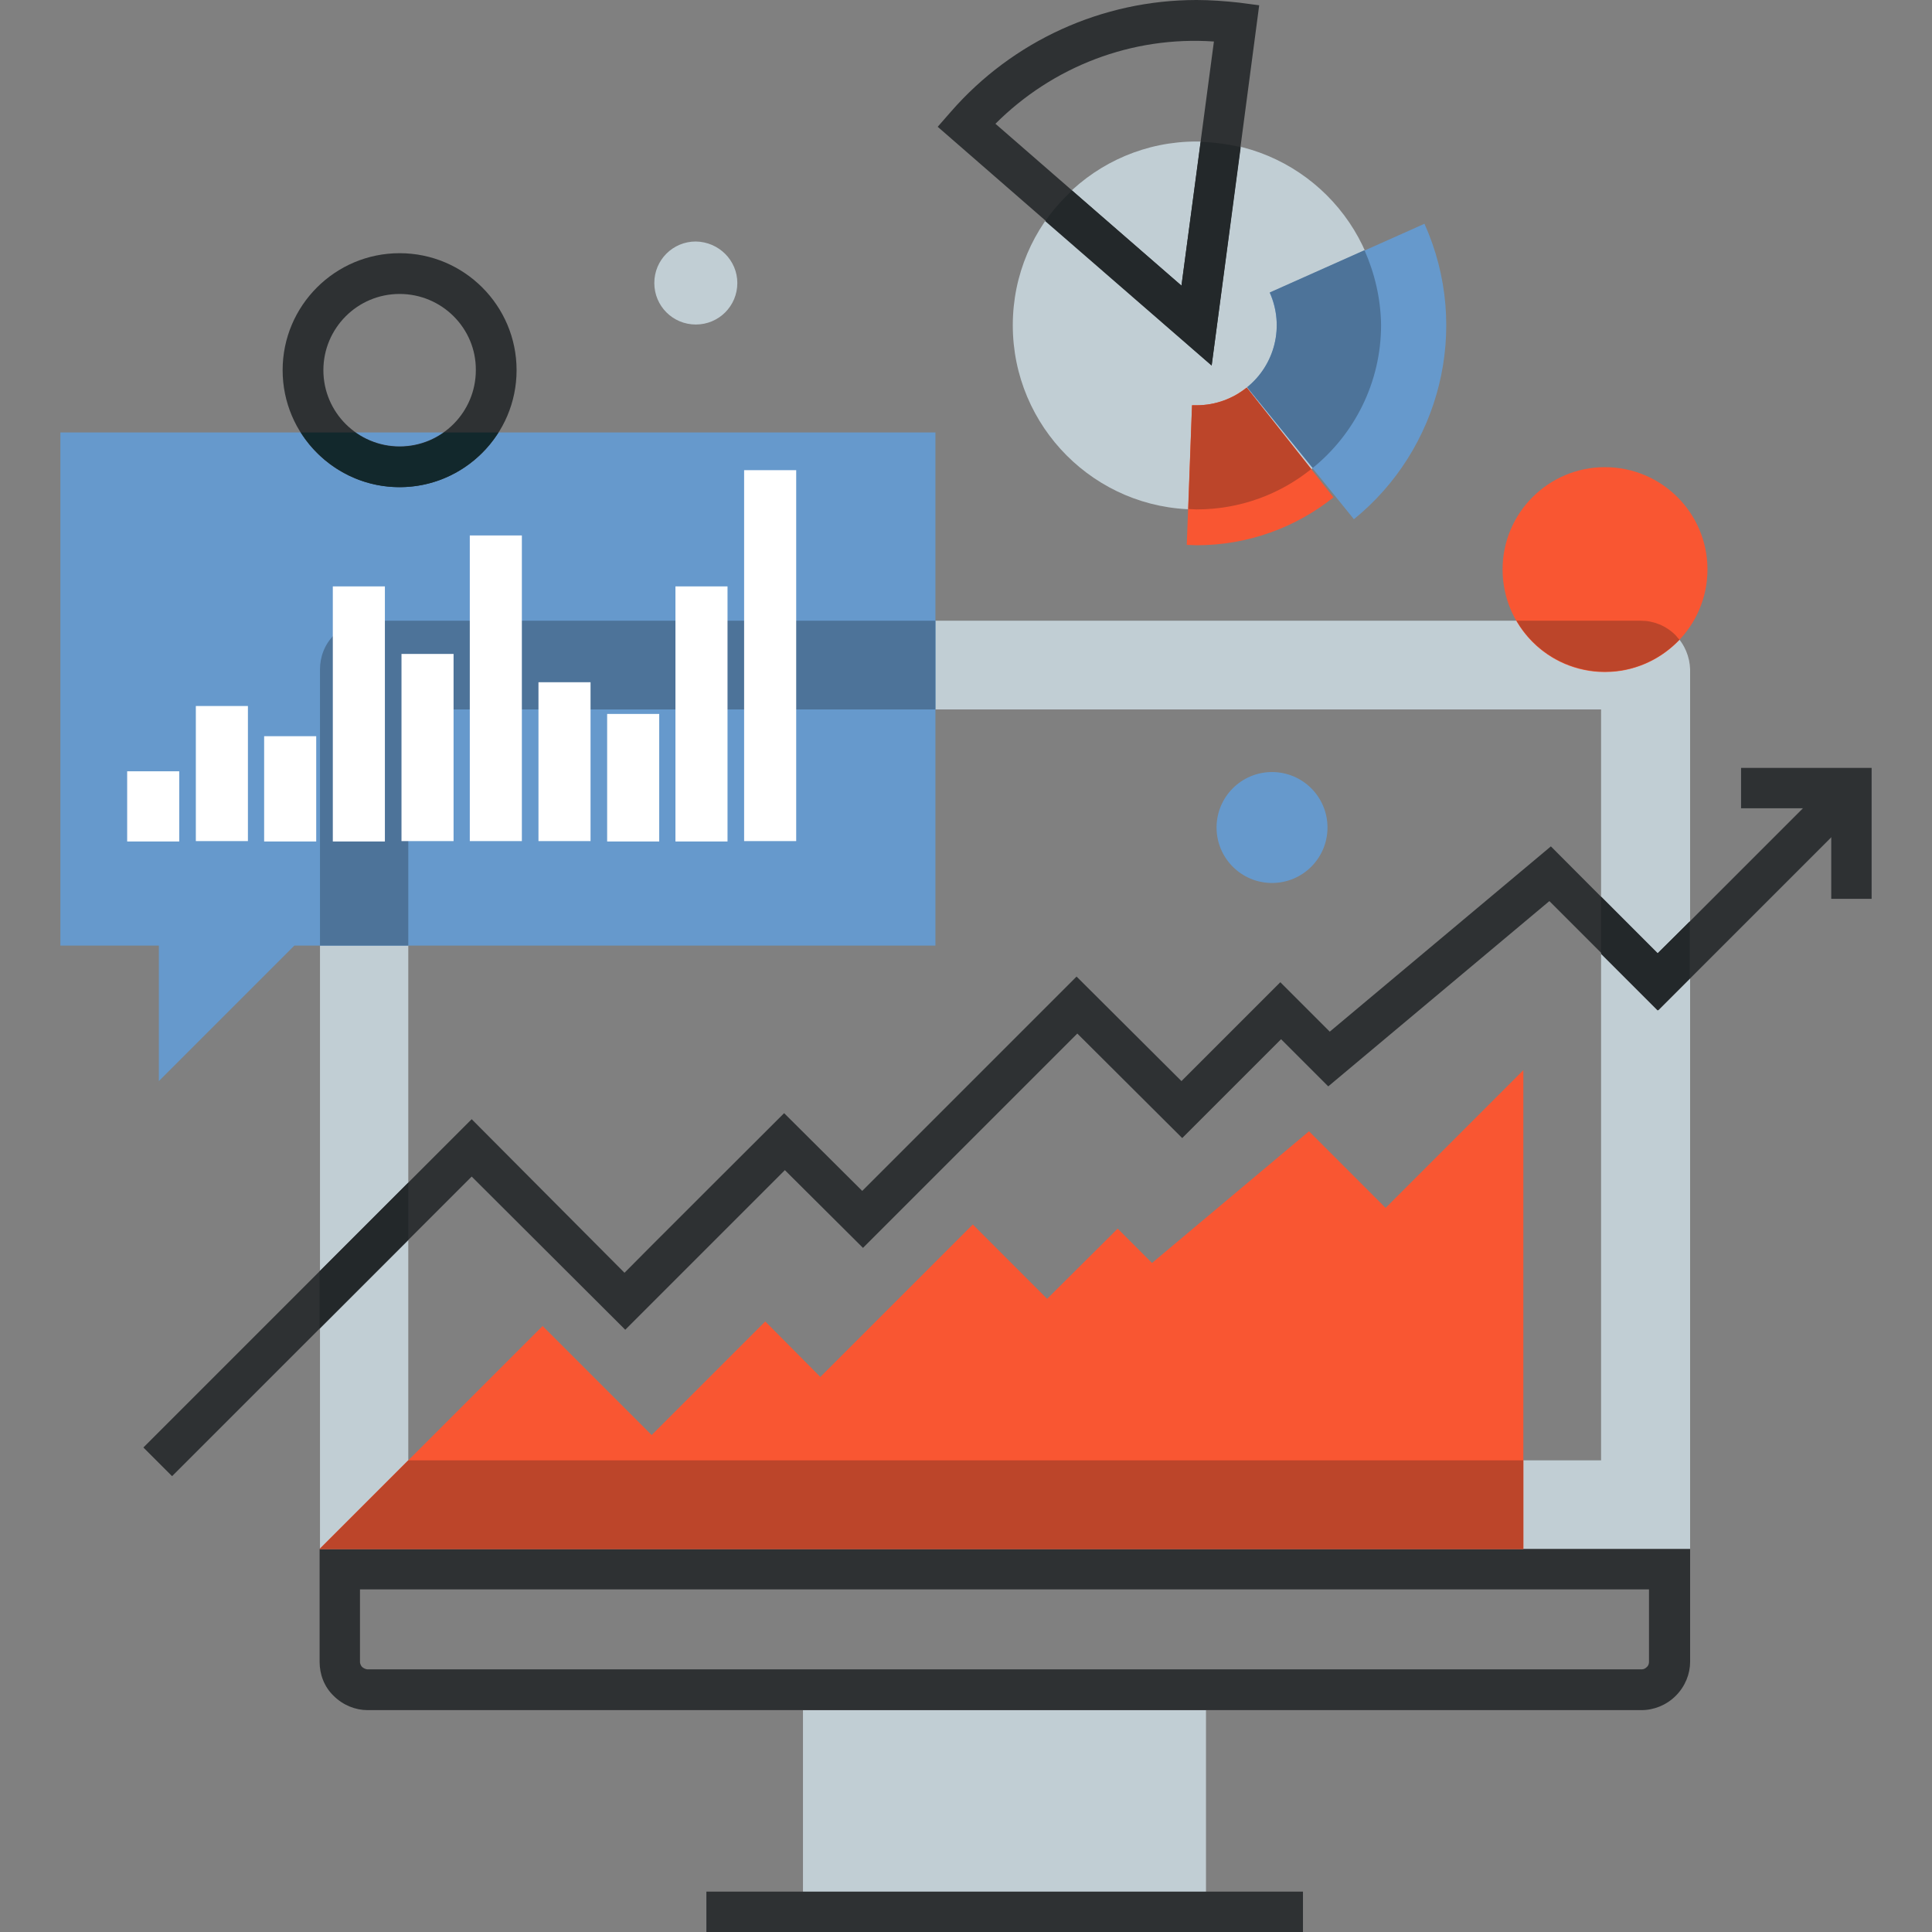 <?xml version="1.0" encoding="utf-8"?>
<!-- Generator: Adobe Illustrator 21.0.1, SVG Export Plug-In . SVG Version: 6.00 Build 0)  -->
<svg version="1.1" id="Layer_1" xmlns="http://www.w3.org/2000/svg" xmlns:xlink="http://www.w3.org/1999/xlink" x="0px" y="0px"
	 viewBox="0 0 512 512" style="enable-background:new 0 0 512 512;" xml:space="preserve">
<rect x="0" y="0" width="512" height="512" fill="#808080" stroke="none"/>
<style type="text/css">
	.st0{fill:#C1CED4;}
	.st1{fill:#2E3133;}
	.st2{fill:#F95632;}
	.st3{fill:#6699CC;}
	.st4{fill:#4D7399;}
	.st5{fill:#FFFFFF;}
	.st6{fill:#BC452A;}
	.st7{fill:#23282A;}
	.st8{fill:#12282C;}
</style>
<rect x="212.8" y="453.2" class="st0" width="106.8" height="53.4"/>
<rect x="187.2" y="501.3" class="st1" width="158.1" height="10.7"/>
<path class="st0" d="M444,168.3c-2.5-2.5-5.8-3.8-9.1-3.8H97.5c-3.3,0-6.6,1.3-9,3.8c-2.5,2.5-3.7,5.8-3.7,9.1v233.1h363.1V177.4
	C447.8,174.1,446.5,170.8,444,168.3z M424.3,387H108.2V188h316.1L424.3,387L424.3,387z"/>
<g>
	<path class="st1" d="M84.7,410.5v29.9c0,3.3,1.2,6.6,3.7,9c2.5,2.5,5.8,3.8,9,3.8H435c3.3,0,6.6-1.3,9.1-3.8c2.5-2.5,3.8-5.8,3.8-9
		v-29.9L84.7,410.5L84.7,410.5z M437,440.4c0,0.4-0.1,1-0.6,1.4c-0.6,0.6-1.2,0.6-1.5,0.6H97.5c-0.3,0-0.9-0.1-1.5-0.6
		c-0.5-0.5-0.6-1.1-0.6-1.4v-19.2H437L437,440.4L437,440.4z"/>
	<path class="st1" d="M486.9,205.1l-47.6,47.6L411,224.3l-58.6,49.1l-13.1-13.1l-26.2,26.2l-27.8-27.7l-56.8,56.8l-20.7-20.6
		c0,0-41.5,41.4-42.3,42.3L125,296.6l-87,87l7.6,7.6l79.4-79.4l40.7,40.6c0,0,33.8-33.8,42.3-42.3l20.7,20.6l56.8-56.8l27.8,27.7
		l26.2-26.2l12.5,12.5l58.6-49.1l28.9,28.9l55.2-55.2L486.9,205.1z"/>
	<polygon class="st1" points="496,238.2 485.3,238.2 485.3,214.2 461.4,214.2 461.4,203.5 496,203.5 	"/>
</g>
<polygon class="st2" points="367.2,320.1 346.9,299.8 305.3,334.7 296.2,325.6 277.5,344.2 257.8,324.5 217.4,364.9 202.8,350.2 
	172.7,380.3 143.8,351.4 84.7,410.5 403.7,410.5 403.7,283.6 "/>
<polygon class="st3" points="16,114.6 16,250.6 42.1,250.6 42.1,286.5 78,250.6 247.9,250.6 247.9,114.6 "/>
<path class="st4" d="M108.2,250.6V188h139.7v-23.5H97.5c-3.3,0-6.6,1.3-9,3.8c-2.5,2.5-3.7,5.8-3.7,9.1v73.2L108.2,250.6
	L108.2,250.6z"/>
<g>
	<rect x="33.7" y="204.4" class="st5" width="13.8" height="18.6"/>
	<rect x="51.9" y="187.1" class="st5" width="13.8" height="35.8"/>
	<rect x="70" y="195.1" class="st5" width="13.8" height="27.9"/>
	<rect x="88.2" y="155.4" class="st5" width="13.8" height="67.6"/>
	<rect x="106.4" y="173.3" class="st5" width="13.8" height="49.6"/>
	<rect x="124.5" y="141.9" class="st5" width="13.8" height="81"/>
	<rect x="142.7" y="180.8" class="st5" width="13.8" height="42.1"/>
	<rect x="160.9" y="189.2" class="st5" width="13.8" height="33.8"/>
	<rect x="179" y="155.4" class="st5" width="13.8" height="67.6"/>
	<rect x="197.2" y="124.6" class="st5" width="13.8" height="98.3"/>
</g>
<path class="st0" d="M317.1,37.5c-26.9,0-48.7,21.8-48.7,48.7s21.8,48.8,48.7,48.8c26.9,0,48.8-21.8,48.8-48.8S344,37.5,317.1,37.5z
	"/>
<path class="st1" d="M321.1,96.8l-72.6-63.2l3.5-4C268.4,10.8,292.1,0,317.1,0c3.8,0,7.6,0.3,11.3,0.7l5.3,0.7L321.1,96.8z
	 M263.8,32.8l49.3,42.9l8.6-64.7C300,9.5,279,17.6,263.8,32.8z"/>
<path class="st2" d="M314.5,144.4c0.9,0,1.7,0.1,2.6,0.1c13.8,0,26.4-4.8,36.3-12.7l-23-29.1c-3.6,2.9-8.2,4.7-13.3,4.7
	c-0.4,0-0.8,0-1.2,0L314.5,144.4z"/>
<g>
	<path class="st3" d="M336.5,77.6c4,9,1.3,19.2-6,25.1l28.3,34.9c22.7-18.4,31.2-50.4,18.7-78.3L336.5,77.6z"/>
	<circle class="st3" cx="337.1" cy="219.3" r="14.7"/>
</g>
<path class="st2" d="M452.5,150.9c0,15-12.2,27.2-27.2,27.2c-15,0-27.1-12.2-27.1-27.2c0-15,12.2-27.1,27.1-27.1
	C440.4,123.8,452.5,136,452.5,150.9z"/>
<path class="st1" d="M105.9,129.1c-17.1,0-31-13.9-31-31c0-17.1,13.9-31,31-31s31,13.9,31,31C136.9,115.2,123,129.1,105.9,129.1z
	 M105.9,77.9c-11.2,0-20.2,9.1-20.2,20.2c0,11.2,9.1,20.2,20.2,20.2c11.2,0,20.2-9.1,20.2-20.2C126.2,87,117.1,77.9,105.9,77.9z"/>
<path class="st0" d="M195.4,75c0,6.1-4.9,11-11,11c-6.1,0-11-4.9-11-11c0-6.1,4.9-11,11-11C190.5,64.1,195.4,69,195.4,75z"/>
<polygon class="st6" points="108.2,387 108.2,387 84.7,410.5 403.7,410.5 403.7,387 "/>
<g>
	<polygon class="st7" points="447.8,244.2 439.3,252.6 424.3,237.6 424.3,252.8 439.3,267.8 447.8,259.3 	"/>
	<polygon class="st7" points="84.7,352.1 108.2,328.6 108.2,313.4 84.7,336.9 	"/>
</g>
<path class="st6" d="M444,168.3c-2.5-2.5-5.8-3.8-9.1-3.8h-33c4.7,8.1,13.4,13.5,23.5,13.5c7.8,0,14.7-3.3,19.7-8.5
	C444.7,169.2,444.4,168.7,444,168.3z"/>
<path class="st8" d="M117.7,114.6c-3.3,2.4-7.4,3.8-11.8,3.8s-8.4-1.4-11.8-3.8H79.7c5.5,8.7,15.2,14.5,26.2,14.5
	c11,0,20.7-5.8,26.2-14.5C132.1,114.6,117.7,114.6,117.7,114.6z"/>
<path class="st6" d="M314.9,134.9c0.7,0,1.5,0.1,2.2,0.1c11.5,0,22.1-4,30.4-10.7l-17.1-21.6c-3.6,2.9-8.2,4.7-13.3,4.7
	c-0.4,0-0.8,0-1.2,0L314.9,134.9z"/>
<path class="st4" d="M361.6,66.3l-25.1,11.2c4,9,1.3,19.2-6,25.1l17.4,21.4c11-8.9,18.1-22.6,18.1-37.9
	C365.9,79.1,364.3,72.4,361.6,66.3z"/>
<path class="st7" d="M328.8,39c-3.4-0.8-7-1.3-10.6-1.4l-5.1,38.1l-29-25.2c-2.6,2.4-5,5.1-7.1,8.1l44.1,38.3L328.8,39z"/>
</svg>
